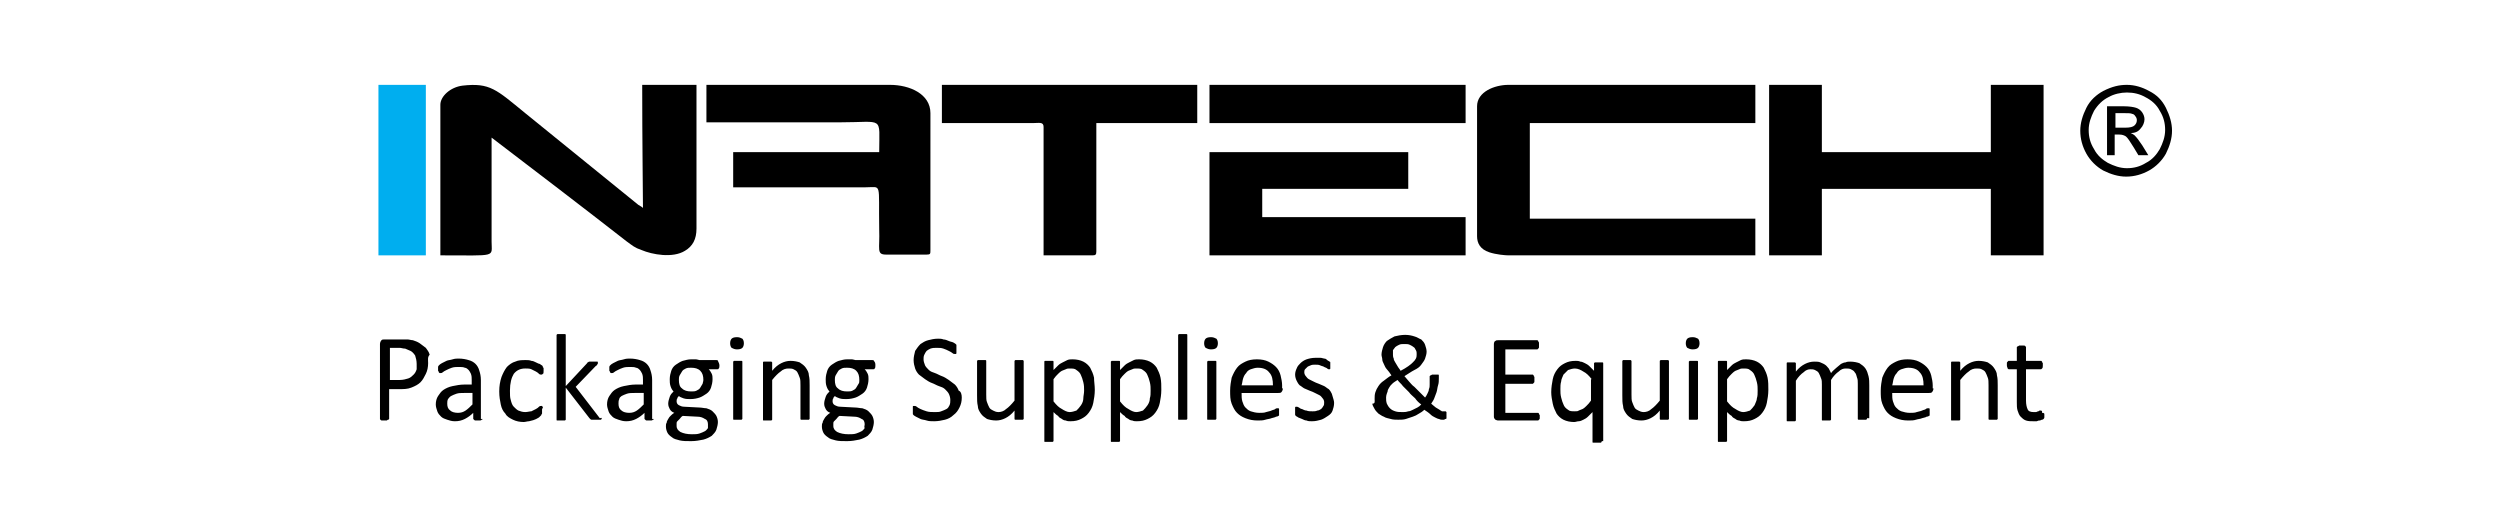 <?xml version="1.0" encoding="utf-8"?>
<!-- Generator: Adobe Illustrator 28.1.0, SVG Export Plug-In . SVG Version: 6.00 Build 0)  -->
<svg version="1.1" id="Layer_1" xmlns="http://www.w3.org/2000/svg" xmlns:xlink="http://www.w3.org/1999/xlink" x="0px" y="0px"
	 viewBox="0 0 327 68" style="enable-background:new 0 0 327 68;" xml:space="preserve">
<style type="text/css">
	.st0{fill-rule:evenodd;clip-rule:evenodd;fill:#00AEEF;}
	.st1{fill-rule:evenodd;clip-rule:evenodd;}
</style>
<path d="M133.9,54.7c0,0,0,0.1,0,0.1c0,0-0.1,0.1-0.1,0.1c0,0-0.1,0-0.2,0c-0.1,0-0.2,0-0.3,0c-0.1,0-0.2,0-0.3,0
	c-0.1,0-0.1,0-0.2,0c0,0-0.1,0-0.1-0.1c0,0,0-0.1,0-0.1v-1c-0.4,0.5-0.8,0.8-1.2,1c-0.4,0.2-0.8,0.3-1.2,0.3c-0.5,0-0.9-0.1-1.2-0.2
	c-0.3-0.2-0.6-0.4-0.8-0.7c-0.2-0.3-0.4-0.6-0.4-1c-0.1-0.4-0.1-0.8-0.1-1.4v-4.4c0,0,0-0.1,0-0.1c0,0,0.1-0.1,0.1-0.1
	c0.1,0,0.1,0,0.2,0c0.1,0,0.2,0,0.3,0c0.1,0,0.2,0,0.3,0c0.1,0,0.2,0,0.2,0c0.1,0,0.1,0.1,0.1,0.1c0,0,0,0.1,0,0.1v4.3
	c0,0.4,0,0.8,0.1,1c0.1,0.3,0.2,0.5,0.3,0.7c0.1,0.2,0.3,0.3,0.5,0.4c0.2,0.1,0.4,0.2,0.7,0.2c0.3,0,0.7-0.1,1-0.4
	c0.3-0.2,0.7-0.6,1.1-1.1v-5.1c0,0,0-0.1,0-0.1c0,0,0.1-0.1,0.1-0.1c0.1,0,0.1,0,0.2,0c0.1,0,0.2,0,0.3,0c0.1,0,0.2,0,0.3,0
	c0.1,0,0.2,0,0.2,0c0,0,0.1,0.1,0.1,0.1c0,0,0,0.1,0,0.1V54.7z M125.8,52c0,0.5-0.1,0.9-0.3,1.3c-0.2,0.4-0.4,0.7-0.8,1
	c-0.3,0.3-0.7,0.5-1.1,0.6c-0.4,0.1-0.9,0.2-1.4,0.2c-0.4,0-0.7,0-1-0.1c-0.3-0.1-0.6-0.1-0.8-0.2c-0.2-0.1-0.4-0.2-0.6-0.3
	c-0.2-0.1-0.3-0.2-0.3-0.2c-0.1-0.1-0.1-0.1-0.1-0.2s0-0.2,0-0.4c0-0.1,0-0.2,0-0.3c0-0.1,0-0.1,0-0.2c0-0.1,0-0.1,0.1-0.1
	c0,0,0.1,0,0.1,0c0.1,0,0.2,0,0.3,0.1c0.1,0.1,0.3,0.2,0.5,0.3c0.2,0.1,0.5,0.2,0.8,0.3c0.3,0.1,0.7,0.1,1.1,0.1
	c0.3,0,0.6,0,0.8-0.1c0.3-0.1,0.5-0.2,0.7-0.3c0.2-0.1,0.3-0.3,0.4-0.5c0.1-0.2,0.1-0.5,0.1-0.7c0-0.3-0.1-0.6-0.2-0.8
	s-0.3-0.4-0.5-0.6c-0.2-0.2-0.5-0.3-0.8-0.4c-0.3-0.1-0.6-0.3-0.9-0.4c-0.3-0.1-0.6-0.3-0.9-0.5c-0.3-0.2-0.5-0.4-0.8-0.6
	c-0.2-0.2-0.4-0.5-0.5-0.8c-0.1-0.3-0.2-0.7-0.2-1.1c0-0.4,0.1-0.8,0.2-1.2c0.2-0.3,0.4-0.6,0.7-0.9c0.3-0.2,0.6-0.4,1-0.5
	c0.4-0.1,0.8-0.2,1.3-0.2c0.2,0,0.5,0,0.7,0.1c0.2,0,0.5,0.1,0.7,0.2c0.2,0.1,0.4,0.1,0.6,0.2c0.2,0.1,0.3,0.2,0.3,0.2
	c0.1,0.1,0.1,0.1,0.1,0.1c0,0,0,0.1,0,0.1c0,0,0,0.1,0,0.2c0,0.1,0,0.1,0,0.3c0,0.1,0,0.2,0,0.3c0,0.1,0,0.1,0,0.2
	c0,0,0,0.1-0.1,0.1c0,0-0.1,0-0.1,0c-0.1,0-0.2,0-0.3-0.1c-0.1-0.1-0.3-0.2-0.5-0.3c-0.2-0.1-0.4-0.2-0.7-0.3
	c-0.3-0.1-0.5-0.1-0.9-0.1c-0.3,0-0.5,0-0.8,0.1c-0.2,0.1-0.4,0.2-0.5,0.3c-0.1,0.1-0.2,0.3-0.3,0.5c-0.1,0.2-0.1,0.4-0.1,0.6
	c0,0.3,0.1,0.5,0.2,0.8c0.1,0.2,0.3,0.4,0.5,0.6c0.2,0.2,0.5,0.3,0.8,0.4c0.3,0.1,0.6,0.3,0.9,0.4c0.3,0.1,0.6,0.3,0.9,0.5
	c0.3,0.2,0.5,0.4,0.8,0.6c0.2,0.2,0.4,0.5,0.5,0.8C125.7,51.2,125.8,51.6,125.8,52 M113.1,55.5c0-0.3-0.1-0.6-0.4-0.7
	c-0.3-0.2-0.6-0.3-1-0.3l-1.9-0.1c-0.2,0.1-0.3,0.3-0.4,0.4c-0.1,0.1-0.2,0.2-0.3,0.3c-0.1,0.1-0.1,0.2-0.1,0.3c0,0.1,0,0.2,0,0.3
	c0,0.4,0.2,0.6,0.5,0.8c0.4,0.2,0.9,0.3,1.5,0.3c0.4,0,0.7,0,1-0.1c0.3-0.1,0.5-0.2,0.7-0.3c0.2-0.1,0.3-0.3,0.4-0.4
	C113,55.8,113.1,55.7,113.1,55.5 M112.4,49.7c0-0.5-0.1-0.9-0.4-1.2c-0.3-0.3-0.7-0.4-1.2-0.4c-0.3,0-0.5,0-0.7,0.1
	c-0.2,0.1-0.4,0.2-0.5,0.4c-0.1,0.2-0.2,0.3-0.3,0.5c-0.1,0.2-0.1,0.4-0.1,0.6c0,0.5,0.1,0.9,0.4,1.1c0.3,0.3,0.7,0.4,1.2,0.4
	c0.3,0,0.5,0,0.7-0.1c0.2-0.1,0.4-0.2,0.5-0.4c0.1-0.2,0.2-0.3,0.3-0.5C112.4,50.1,112.4,49.9,112.4,49.7 M114.5,47.8
	c0,0.2,0,0.3-0.1,0.4c0,0.1-0.1,0.1-0.2,0.1h-1.1c0.2,0.2,0.3,0.4,0.4,0.6c0.1,0.2,0.1,0.5,0.1,0.7c0,0.4-0.1,0.8-0.2,1.1
	c-0.1,0.3-0.3,0.6-0.6,0.8c-0.3,0.2-0.6,0.4-0.9,0.5c-0.3,0.1-0.7,0.2-1.2,0.2c-0.3,0-0.6,0-0.9-0.1c-0.3-0.1-0.5-0.2-0.6-0.3
	c-0.1,0.1-0.2,0.2-0.2,0.3c-0.1,0.1-0.1,0.3-0.1,0.4c0,0.2,0.1,0.4,0.3,0.5c0.2,0.1,0.4,0.2,0.7,0.2l1.9,0.1c0.4,0,0.7,0.1,1,0.1
	c0.3,0.1,0.6,0.2,0.8,0.4c0.2,0.2,0.4,0.4,0.5,0.6c0.1,0.2,0.2,0.5,0.2,0.8c0,0.3-0.1,0.7-0.2,1c-0.1,0.3-0.4,0.6-0.6,0.8
	c-0.3,0.2-0.7,0.4-1.1,0.5c-0.5,0.1-1,0.2-1.6,0.2c-0.6,0-1.1,0-1.5-0.1c-0.4-0.1-0.8-0.2-1-0.4c-0.3-0.2-0.5-0.4-0.6-0.6
	c-0.1-0.2-0.2-0.5-0.2-0.8c0-0.2,0-0.4,0.1-0.5c0-0.2,0.1-0.3,0.2-0.5c0.1-0.2,0.2-0.3,0.3-0.4c0.1-0.1,0.3-0.3,0.5-0.4
	c-0.3-0.1-0.5-0.3-0.6-0.5c-0.1-0.2-0.2-0.4-0.2-0.7c0-0.3,0.1-0.6,0.2-0.9c0.1-0.3,0.3-0.5,0.5-0.7c-0.2-0.2-0.3-0.4-0.4-0.7
	c-0.1-0.3-0.1-0.6-0.1-0.9c0-0.4,0.1-0.8,0.2-1.1c0.1-0.3,0.3-0.6,0.6-0.8c0.3-0.2,0.6-0.4,0.9-0.5c0.4-0.1,0.7-0.2,1.1-0.2
	c0.2,0,0.4,0,0.6,0c0.2,0,0.4,0.1,0.5,0.1h2.2c0.1,0,0.2,0,0.2,0.1C114.5,47.4,114.5,47.6,114.5,47.8 M105.9,54.7c0,0,0,0.1,0,0.1
	c0,0-0.1,0.1-0.1,0.1c0,0-0.1,0-0.2,0c-0.1,0-0.2,0-0.3,0c-0.1,0-0.3,0-0.3,0c-0.1,0-0.2,0-0.2,0c0,0-0.1,0-0.1-0.1c0,0,0-0.1,0-0.1
	v-4.3c0-0.4,0-0.8-0.1-1c-0.1-0.3-0.2-0.5-0.3-0.7c-0.1-0.2-0.3-0.3-0.5-0.4c-0.2-0.1-0.4-0.1-0.7-0.1c-0.3,0-0.7,0.1-1,0.4
	c-0.3,0.2-0.7,0.6-1.1,1.1v5.1c0,0,0,0.1,0,0.1c0,0-0.1,0.1-0.1,0.1c0,0-0.1,0-0.2,0c-0.1,0-0.2,0-0.3,0c-0.1,0-0.2,0-0.3,0
	c-0.1,0-0.2,0-0.2,0c-0.1,0-0.1,0-0.1-0.1c0,0,0-0.1,0-0.1v-7.3c0,0,0-0.1,0-0.1c0,0,0-0.1,0.1-0.1c0,0,0.1,0,0.2,0
	c0.1,0,0.2,0,0.3,0c0.1,0,0.2,0,0.3,0c0.1,0,0.1,0,0.2,0c0,0,0.1,0.1,0.1,0.1c0,0,0,0.1,0,0.1v1c0.4-0.5,0.8-0.8,1.2-1
	c0.4-0.2,0.8-0.3,1.2-0.3c0.5,0,0.9,0.1,1.2,0.2c0.3,0.2,0.6,0.4,0.8,0.7c0.2,0.3,0.4,0.6,0.4,1c0.1,0.4,0.1,0.8,0.1,1.3V54.7z
	 M97.3,44.9c0,0.3-0.1,0.5-0.2,0.6c-0.1,0.1-0.3,0.2-0.7,0.2c-0.3,0-0.5-0.1-0.7-0.2c-0.1-0.1-0.2-0.3-0.2-0.6
	c0-0.3,0.1-0.5,0.2-0.6c0.1-0.1,0.3-0.2,0.7-0.2c0.3,0,0.5,0.1,0.7,0.2C97.2,44.4,97.3,44.6,97.3,44.9 M97.1,54.7c0,0,0,0.1,0,0.1
	c0,0-0.1,0.1-0.1,0.1c0,0-0.1,0-0.2,0c-0.1,0-0.2,0-0.3,0c-0.1,0-0.2,0-0.3,0c-0.1,0-0.2,0-0.2,0c-0.1,0-0.1,0-0.1-0.1
	c0,0,0-0.1,0-0.1v-7.3c0,0,0-0.1,0-0.1c0,0,0.1-0.1,0.1-0.1c0,0,0.1,0,0.2,0c0.1,0,0.2,0,0.3,0c0.1,0,0.2,0,0.3,0c0.1,0,0.2,0,0.2,0
	c0,0,0.1,0,0.1,0.1c0,0,0,0.1,0,0.1V54.7z M92.6,55.5c0-0.3-0.1-0.6-0.4-0.7c-0.3-0.2-0.6-0.3-1-0.3l-1.9-0.1
	c-0.2,0.1-0.3,0.3-0.4,0.4c-0.1,0.1-0.2,0.2-0.3,0.3c-0.1,0.1-0.1,0.2-0.1,0.3c0,0.1,0,0.2,0,0.3c0,0.4,0.2,0.6,0.5,0.8
	c0.4,0.2,0.9,0.3,1.5,0.3c0.4,0,0.7,0,1-0.1c0.3-0.1,0.5-0.2,0.7-0.3c0.2-0.1,0.3-0.3,0.4-0.4C92.6,55.8,92.6,55.7,92.6,55.5
	 M92,49.7c0-0.5-0.1-0.9-0.4-1.2c-0.3-0.3-0.7-0.4-1.2-0.4c-0.3,0-0.5,0-0.7,0.1c-0.2,0.1-0.4,0.2-0.5,0.4c-0.1,0.2-0.2,0.3-0.3,0.5
	c-0.1,0.2-0.1,0.4-0.1,0.6c0,0.5,0.1,0.9,0.4,1.1c0.3,0.3,0.7,0.4,1.2,0.4c0.3,0,0.5,0,0.7-0.1c0.2-0.1,0.4-0.2,0.5-0.4
	c0.1-0.2,0.2-0.3,0.3-0.5C91.9,50.1,92,49.9,92,49.7 M94.1,47.8c0,0.2,0,0.3-0.1,0.4c0,0.1-0.1,0.1-0.2,0.1h-1.1
	c0.2,0.2,0.3,0.4,0.4,0.6c0.1,0.2,0.1,0.5,0.1,0.7c0,0.4-0.1,0.8-0.2,1.1s-0.3,0.6-0.6,0.8c-0.3,0.2-0.6,0.4-0.9,0.5
	c-0.3,0.1-0.7,0.2-1.2,0.2c-0.3,0-0.6,0-0.9-0.1c-0.3-0.1-0.5-0.2-0.6-0.3c-0.1,0.1-0.2,0.2-0.2,0.3c-0.1,0.1-0.1,0.3-0.1,0.4
	c0,0.2,0.1,0.4,0.3,0.5c0.2,0.1,0.4,0.2,0.7,0.2l1.9,0.1c0.4,0,0.7,0.1,1,0.1c0.3,0.1,0.6,0.2,0.8,0.4c0.2,0.2,0.4,0.4,0.5,0.6
	c0.1,0.2,0.2,0.5,0.2,0.8c0,0.3-0.1,0.7-0.2,1c-0.1,0.3-0.4,0.6-0.6,0.8c-0.3,0.2-0.7,0.4-1.1,0.5c-0.5,0.1-1,0.2-1.6,0.2
	c-0.6,0-1.1,0-1.5-0.1c-0.4-0.1-0.8-0.2-1-0.4c-0.3-0.2-0.5-0.4-0.6-0.6c-0.1-0.2-0.2-0.5-0.2-0.8c0-0.2,0-0.4,0.1-0.5
	c0-0.2,0.1-0.3,0.2-0.5c0.1-0.2,0.2-0.3,0.3-0.4c0.1-0.1,0.3-0.3,0.5-0.4c-0.3-0.1-0.5-0.3-0.6-0.5c-0.1-0.2-0.2-0.4-0.2-0.7
	c0-0.3,0.1-0.6,0.2-0.9c0.1-0.3,0.3-0.5,0.5-0.7c-0.2-0.2-0.3-0.4-0.4-0.7c-0.1-0.3-0.1-0.6-0.1-0.9c0-0.4,0.1-0.8,0.2-1.1
	c0.1-0.3,0.3-0.6,0.6-0.8c0.3-0.2,0.6-0.4,0.9-0.5c0.4-0.1,0.7-0.2,1.1-0.2c0.2,0,0.4,0,0.6,0c0.2,0,0.4,0.1,0.5,0.1h2.2
	c0.1,0,0.2,0,0.2,0.1C94,47.4,94.1,47.6,94.1,47.8 M84.1,51.4H83c-0.4,0-0.7,0-1,0.1c-0.3,0.1-0.5,0.2-0.7,0.3
	C81.2,51.9,81,52,81,52.2c-0.1,0.2-0.1,0.4-0.1,0.6c0,0.4,0.1,0.7,0.4,0.9c0.2,0.2,0.6,0.3,1,0.3c0.4,0,0.7-0.1,1-0.3
	c0.3-0.2,0.6-0.5,0.9-0.8V51.4z M85.5,54.8c0,0.1,0,0.1-0.1,0.1c0,0-0.1,0.1-0.2,0.1c-0.1,0-0.2,0-0.3,0c-0.1,0-0.3,0-0.3,0
	c-0.1,0-0.1,0-0.2-0.1c0,0-0.1-0.1-0.1-0.1V54c-0.3,0.3-0.7,0.6-1.1,0.8c-0.4,0.2-0.8,0.3-1.3,0.3c-0.4,0-0.7-0.1-1-0.2
	c-0.3-0.1-0.6-0.2-0.8-0.4c-0.2-0.2-0.4-0.4-0.5-0.7c-0.1-0.3-0.2-0.6-0.2-0.9c0-0.4,0.1-0.8,0.3-1.1c0.2-0.3,0.4-0.6,0.7-0.8
	c0.3-0.2,0.7-0.4,1.2-0.5c0.5-0.1,1-0.2,1.5-0.2h1v-0.6c0-0.3,0-0.5-0.1-0.8c-0.1-0.2-0.2-0.4-0.3-0.5c-0.1-0.1-0.3-0.3-0.5-0.3
	c-0.2-0.1-0.5-0.1-0.8-0.1c-0.3,0-0.6,0-0.9,0.1c-0.3,0.1-0.5,0.2-0.7,0.3c-0.2,0.1-0.4,0.2-0.5,0.3c-0.1,0.1-0.2,0.1-0.3,0.1
	c0,0-0.1,0-0.1,0c0,0-0.1-0.1-0.1-0.1c0,0,0-0.1-0.1-0.2c0-0.1,0-0.1,0-0.2c0-0.1,0-0.2,0-0.3c0-0.1,0.1-0.2,0.1-0.2
	c0.1-0.1,0.2-0.2,0.4-0.3c0.2-0.1,0.4-0.2,0.6-0.3c0.2-0.1,0.5-0.1,0.8-0.2c0.3-0.1,0.6-0.1,0.8-0.1c0.5,0,1,0.1,1.3,0.2
	c0.4,0.1,0.7,0.3,0.9,0.5c0.2,0.2,0.4,0.5,0.5,0.9c0.1,0.3,0.2,0.7,0.2,1.2V54.8z M78.7,54.7c0,0,0,0.1,0,0.1c0,0-0.1,0.1-0.1,0.1
	c-0.1,0-0.1,0-0.2,0c-0.1,0-0.2,0-0.4,0c-0.1,0-0.3,0-0.4,0c-0.1,0-0.2,0-0.2,0c-0.1,0-0.1,0-0.2-0.1c0,0-0.1-0.1-0.1-0.1L74,50.7
	v4.1c0,0,0,0.1,0,0.1c0,0-0.1,0.1-0.1,0.1c-0.1,0-0.1,0-0.2,0c-0.1,0-0.2,0-0.3,0c-0.1,0-0.2,0-0.3,0c-0.1,0-0.2,0-0.2,0
	c-0.1,0-0.1,0-0.1-0.1c0,0,0-0.1,0-0.1V43.9c0,0,0-0.1,0-0.1c0,0,0.1-0.1,0.1-0.1c0,0,0.1,0,0.2,0c0.1,0,0.2,0,0.3,0
	c0.1,0,0.2,0,0.3,0c0.1,0,0.2,0,0.2,0c0,0,0.1,0,0.1,0.1c0,0,0,0.1,0,0.1v6.6l2.8-3c0-0.1,0.1-0.1,0.1-0.1c0,0,0.1-0.1,0.2-0.1
	c0.1,0,0.1,0,0.2,0c0.1,0,0.2,0,0.3,0c0.1,0,0.3,0,0.3,0c0.1,0,0.2,0,0.2,0c0.1,0,0.1,0,0.1,0.1c0,0,0,0.1,0,0.1
	c0,0.1,0,0.1-0.1,0.2c0,0.1-0.1,0.1-0.2,0.2l-2.6,2.7l3,3.9c0.1,0.1,0.1,0.2,0.2,0.2C78.7,54.6,78.7,54.7,78.7,54.7 M70.9,53.6
	c0,0.1,0,0.2,0,0.2c0,0.1,0,0.1,0,0.2c0,0,0,0.1,0,0.1c0,0-0.1,0.1-0.1,0.2c-0.1,0.1-0.2,0.2-0.3,0.3c-0.2,0.1-0.3,0.2-0.6,0.3
	c-0.2,0.1-0.4,0.1-0.7,0.2c-0.2,0-0.5,0.1-0.7,0.1c-0.5,0-1-0.1-1.4-0.3c-0.4-0.2-0.8-0.4-1-0.8c-0.3-0.3-0.5-0.7-0.6-1.2
	c-0.1-0.5-0.2-1-0.2-1.7c0-0.7,0.1-1.3,0.3-1.9c0.2-0.5,0.4-0.9,0.7-1.3c0.3-0.3,0.7-0.6,1.1-0.7c0.4-0.2,0.9-0.2,1.4-0.2
	c0.2,0,0.5,0,0.7,0.1c0.2,0,0.4,0.1,0.6,0.2c0.2,0.1,0.4,0.2,0.5,0.2c0.1,0.1,0.3,0.2,0.3,0.2c0.1,0.1,0.1,0.1,0.1,0.2
	c0,0,0,0.1,0.1,0.1c0,0,0,0.1,0,0.2c0,0.1,0,0.1,0,0.2c0,0.2,0,0.4-0.1,0.4c-0.1,0.1-0.1,0.1-0.2,0.1c-0.1,0-0.2,0-0.3-0.1
	c-0.1-0.1-0.2-0.2-0.4-0.3c-0.2-0.1-0.4-0.2-0.6-0.3c-0.2-0.1-0.5-0.1-0.8-0.1c-0.6,0-1.1,0.2-1.5,0.7c-0.3,0.5-0.5,1.2-0.5,2.2
	c0,0.5,0,0.9,0.1,1.2c0.1,0.4,0.2,0.7,0.4,0.9c0.2,0.2,0.4,0.4,0.6,0.5c0.3,0.1,0.5,0.2,0.9,0.2c0.3,0,0.6-0.1,0.8-0.1
	c0.2-0.1,0.4-0.2,0.6-0.3c0.2-0.1,0.3-0.2,0.4-0.3c0.1-0.1,0.2-0.1,0.3-0.1c0,0,0.1,0,0.1,0c0,0,0,0.1,0.1,0.1c0,0.1,0,0.1,0,0.2
	C70.9,53.4,70.9,53.5,70.9,53.6 M61.8,51.4h-1.1c-0.4,0-0.7,0-1,0.1c-0.3,0.1-0.5,0.2-0.7,0.3c-0.2,0.1-0.3,0.3-0.4,0.4
	c-0.1,0.2-0.1,0.4-0.1,0.6c0,0.4,0.1,0.7,0.4,0.9c0.2,0.2,0.6,0.3,1,0.3c0.4,0,0.7-0.1,1-0.3c0.3-0.2,0.6-0.5,0.9-0.8V51.4z
	 M63.1,54.8c0,0.1,0,0.1-0.1,0.1c0,0-0.1,0.1-0.2,0.1c-0.1,0-0.2,0-0.3,0c-0.1,0-0.3,0-0.3,0c-0.1,0-0.1,0-0.2-0.1
	c0,0-0.1-0.1-0.1-0.1V54c-0.3,0.3-0.7,0.6-1.1,0.8c-0.4,0.2-0.8,0.3-1.3,0.3c-0.4,0-0.7-0.1-1-0.2c-0.3-0.1-0.6-0.2-0.8-0.4
	c-0.2-0.2-0.4-0.4-0.5-0.7c-0.1-0.3-0.2-0.6-0.2-0.9c0-0.4,0.1-0.8,0.3-1.1c0.2-0.3,0.4-0.6,0.7-0.8c0.3-0.2,0.7-0.4,1.2-0.5
	c0.5-0.1,1-0.2,1.5-0.2h1v-0.6c0-0.3,0-0.5-0.1-0.8c-0.1-0.2-0.2-0.4-0.3-0.5c-0.1-0.1-0.3-0.3-0.5-0.3c-0.2-0.1-0.5-0.1-0.8-0.1
	c-0.3,0-0.6,0-0.9,0.1c-0.3,0.1-0.5,0.2-0.7,0.3c-0.2,0.1-0.4,0.2-0.5,0.3c-0.1,0.1-0.2,0.1-0.3,0.1c0,0-0.1,0-0.1,0
	c0,0-0.1-0.1-0.1-0.1c0,0,0-0.1-0.1-0.2c0-0.1,0-0.1,0-0.2c0-0.1,0-0.2,0-0.3c0-0.1,0.1-0.2,0.1-0.2c0.1-0.1,0.2-0.2,0.4-0.3
	c0.2-0.1,0.4-0.2,0.6-0.3c0.2-0.1,0.5-0.1,0.8-0.2c0.3-0.1,0.6-0.1,0.8-0.1c0.5,0,1,0.1,1.3,0.2c0.4,0.1,0.7,0.3,0.9,0.5
	c0.2,0.2,0.4,0.5,0.5,0.9c0.1,0.3,0.2,0.7,0.2,1.2V54.8z M54.5,47.6c0-0.4-0.1-0.8-0.2-1.1c-0.2-0.3-0.4-0.5-0.6-0.6
	c-0.2-0.1-0.5-0.2-0.7-0.3c-0.3,0-0.5-0.1-0.7-0.1h-1.3v4.2h1.3c0.4,0,0.8-0.1,1.1-0.2c0.3-0.1,0.5-0.3,0.7-0.5
	c0.2-0.2,0.3-0.4,0.4-0.7C54.5,48.2,54.5,47.9,54.5,47.6 M56,47.5c0,0.5-0.1,1-0.3,1.4c-0.2,0.4-0.4,0.8-0.7,1.1
	c-0.3,0.3-0.7,0.5-1.2,0.7c-0.5,0.2-1,0.2-1.7,0.2h-1.2v3.8c0,0,0,0.1,0,0.1c0,0-0.1,0.1-0.1,0.1c-0.1,0-0.1,0-0.2,0.1
	c-0.1,0-0.2,0-0.3,0s-0.2,0-0.3,0c-0.1,0-0.2,0-0.2-0.1c-0.1,0-0.1,0-0.1-0.1c0,0,0-0.1,0-0.1V45c0-0.2,0.1-0.4,0.2-0.5
	c0.1-0.1,0.2-0.1,0.4-0.1h2.3c0.2,0,0.4,0,0.7,0c0.2,0,0.5,0.1,0.7,0.1c0.3,0.1,0.6,0.2,0.9,0.4c0.3,0.2,0.5,0.4,0.8,0.6
	c0.2,0.3,0.4,0.5,0.5,0.9C55.9,46.7,56,47.1,56,47.5"/>
<path d="M222.3,44.9c0,0.3-0.1,0.5-0.2,0.6c-0.1,0.1-0.3,0.2-0.7,0.2c-0.3,0-0.5-0.1-0.7-0.2c-0.1-0.1-0.2-0.3-0.2-0.6
	c0-0.3,0.1-0.5,0.2-0.6c0.1-0.1,0.3-0.2,0.7-0.2c0.3,0,0.5,0.1,0.7,0.2C222.2,44.4,222.3,44.6,222.3,44.9 M222.1,54.7
	c0,0,0,0.1,0,0.1c0,0-0.1,0.1-0.1,0.1c0,0-0.1,0-0.2,0c-0.1,0-0.2,0-0.3,0c-0.1,0-0.2,0-0.3,0c-0.1,0-0.2,0-0.2,0
	c-0.1,0-0.1,0-0.1-0.1c0,0,0-0.1,0-0.1v-7.3c0,0,0-0.1,0-0.1c0,0,0.1-0.1,0.1-0.1c0,0,0.1,0,0.2,0c0.1,0,0.2,0,0.3,0
	c0.1,0,0.2,0,0.3,0c0.1,0,0.2,0,0.2,0c0,0,0.1,0,0.1,0.1c0,0,0,0.1,0,0.1V54.7z M218.3,54.7c0,0,0,0.1,0,0.1c0,0-0.1,0.1-0.1,0.1
	c0,0-0.1,0-0.2,0c-0.1,0-0.2,0-0.3,0c-0.1,0-0.2,0-0.3,0c-0.1,0-0.1,0-0.2,0c0,0-0.1,0-0.1-0.1c0,0,0-0.1,0-0.1v-1
	c-0.4,0.5-0.8,0.8-1.2,1c-0.4,0.2-0.8,0.3-1.2,0.3c-0.5,0-0.9-0.1-1.2-0.2c-0.3-0.2-0.6-0.4-0.8-0.7c-0.2-0.3-0.4-0.6-0.4-1
	c-0.1-0.4-0.1-0.8-0.1-1.4v-4.4c0,0,0-0.1,0-0.1c0,0,0.1-0.1,0.1-0.1c0.1,0,0.1,0,0.2,0c0.1,0,0.2,0,0.3,0c0.1,0,0.2,0,0.3,0
	c0.1,0,0.2,0,0.2,0c0,0,0.1,0.1,0.1,0.1c0,0,0,0.1,0,0.1v4.3c0,0.4,0,0.8,0.1,1c0.1,0.3,0.2,0.5,0.3,0.7c0.1,0.2,0.3,0.3,0.5,0.4
	c0.2,0.1,0.4,0.2,0.7,0.2c0.3,0,0.7-0.1,1-0.4c0.3-0.2,0.7-0.6,1.1-1.1v-5.1c0,0,0-0.1,0-0.1c0,0,0.1-0.1,0.1-0.1c0.1,0,0.1,0,0.2,0
	c0.1,0,0.2,0,0.3,0c0.1,0,0.2,0,0.3,0c0.1,0,0.2,0,0.2,0c0,0,0.1,0.1,0.1,0.1c0,0,0,0.1,0,0.1V54.7z M208.2,49.6
	c-0.4-0.5-0.7-0.8-1.1-1c-0.3-0.2-0.7-0.4-1.1-0.4c-0.3,0-0.6,0.1-0.9,0.2c-0.2,0.2-0.4,0.4-0.6,0.6c-0.1,0.3-0.3,0.6-0.3,0.9
	c-0.1,0.3-0.1,0.7-0.1,1c0,0.4,0,0.7,0.1,1.1c0.1,0.4,0.2,0.7,0.3,0.9c0.1,0.3,0.3,0.5,0.6,0.7c0.2,0.2,0.5,0.2,0.9,0.2
	c0.2,0,0.4,0,0.5-0.1c0.2-0.1,0.3-0.1,0.5-0.2c0.2-0.1,0.4-0.3,0.5-0.4c0.2-0.2,0.4-0.4,0.6-0.7V49.6z M209.5,57.7c0,0,0,0.1,0,0.1
	c0,0-0.1,0.1-0.1,0.1c0,0-0.1,0-0.2,0c-0.1,0-0.2,0-0.3,0c-0.1,0-0.2,0-0.3,0c-0.1,0-0.2,0-0.2,0c-0.1,0-0.1,0-0.1-0.1
	c0,0,0-0.1,0-0.1v-3.8c-0.2,0.2-0.4,0.4-0.6,0.6c-0.2,0.2-0.4,0.3-0.6,0.4c-0.2,0.1-0.4,0.2-0.6,0.2c-0.2,0-0.4,0.1-0.6,0.1
	c-0.5,0-1-0.1-1.4-0.3c-0.4-0.2-0.7-0.5-0.9-0.8c-0.2-0.4-0.4-0.8-0.5-1.3c-0.1-0.5-0.2-1-0.2-1.5c0-0.6,0.1-1.2,0.2-1.7
	c0.1-0.5,0.3-0.9,0.6-1.3c0.3-0.4,0.6-0.6,1-0.8c0.4-0.2,0.8-0.3,1.4-0.3c0.2,0,0.4,0,0.6,0.1c0.2,0,0.4,0.1,0.6,0.2
	c0.2,0.1,0.4,0.2,0.6,0.4c0.2,0.2,0.4,0.4,0.6,0.6v-0.9c0,0,0-0.1,0-0.1c0,0,0.1-0.1,0.1-0.1c0,0,0.1,0,0.2,0c0.1,0,0.2,0,0.3,0
	c0.1,0,0.2,0,0.3,0c0.1,0,0.1,0,0.2,0c0,0,0.1,0,0.1,0.1c0,0,0,0.1,0,0.1V57.7z M201.4,54.4c0,0.1,0,0.2,0,0.3c0,0.1,0,0.1-0.1,0.2
	c0,0-0.1,0.1-0.1,0.1c0,0-0.1,0-0.1,0H196c-0.1,0-0.2,0-0.4-0.1c-0.1-0.1-0.2-0.2-0.2-0.4V45c0-0.2,0.1-0.4,0.2-0.4
	c0.1-0.1,0.2-0.1,0.4-0.1h5c0,0,0.1,0,0.1,0c0,0,0.1,0.1,0.1,0.1c0,0,0,0.1,0.1,0.2c0,0.1,0,0.2,0,0.3c0,0.1,0,0.2,0,0.3
	c0,0.1,0,0.1-0.1,0.2c0,0-0.1,0.1-0.1,0.1c0,0-0.1,0-0.1,0h-4.1v3.3h3.5c0,0,0.1,0,0.1,0c0,0,0.1,0.1,0.1,0.1c0,0,0,0.1,0.1,0.2
	c0,0.1,0,0.2,0,0.3c0,0.1,0,0.2,0,0.3c0,0.1,0,0.1-0.1,0.2c0,0-0.1,0.1-0.1,0.1c0,0-0.1,0-0.1,0h-3.5v3.8h4.2c0,0,0.1,0,0.1,0
	c0,0,0.1,0.1,0.1,0.1c0,0,0,0.1,0.1,0.2C201.4,54.2,201.4,54.3,201.4,54.4 M181.3,52c0,0.3,0,0.5,0.1,0.8c0.1,0.2,0.2,0.4,0.4,0.6
	c0.2,0.2,0.4,0.3,0.7,0.4c0.3,0.1,0.6,0.1,1,0.1c0.2,0,0.4,0,0.7-0.1c0.2,0,0.4-0.1,0.6-0.2c0.2-0.1,0.4-0.2,0.6-0.3
	c0.2-0.1,0.3-0.2,0.5-0.4c-0.3-0.2-0.6-0.5-0.8-0.8c-0.3-0.3-0.6-0.5-0.8-0.8c-0.3-0.3-0.5-0.5-0.8-0.8c-0.2-0.3-0.5-0.5-0.7-0.8
	c-0.3,0.2-0.5,0.3-0.7,0.5c-0.2,0.2-0.3,0.3-0.4,0.5c-0.1,0.2-0.2,0.3-0.2,0.5C181.3,51.7,181.3,51.9,181.3,52 M182.2,46.4
	c0,0.1,0,0.3,0.1,0.5c0,0.2,0.1,0.3,0.2,0.5c0.1,0.2,0.2,0.3,0.3,0.5c0.1,0.2,0.3,0.4,0.4,0.6c0.4-0.2,0.7-0.4,1-0.6
	c0.3-0.2,0.5-0.4,0.6-0.5c0.2-0.2,0.3-0.3,0.4-0.5c0.1-0.2,0.1-0.4,0.1-0.6c0-0.2,0-0.3-0.1-0.5c-0.1-0.1-0.1-0.3-0.3-0.4
	c-0.1-0.1-0.3-0.2-0.5-0.3c-0.2-0.1-0.4-0.1-0.7-0.1c-0.3,0-0.5,0-0.7,0.1c-0.2,0.1-0.4,0.2-0.5,0.3c-0.1,0.1-0.2,0.3-0.3,0.4
	C182.2,46,182.2,46.2,182.2,46.4 M179.8,52.2c0-0.3,0-0.6,0.1-0.9c0.1-0.3,0.2-0.5,0.4-0.8c0.2-0.3,0.4-0.5,0.7-0.7
	c0.3-0.2,0.6-0.5,1-0.7c-0.2-0.3-0.4-0.6-0.6-0.8c-0.2-0.2-0.3-0.5-0.4-0.7c-0.1-0.2-0.2-0.4-0.2-0.6c0-0.2-0.1-0.4-0.1-0.6
	c0-0.3,0.1-0.7,0.2-1c0.1-0.3,0.3-0.6,0.5-0.8c0.3-0.2,0.6-0.4,1-0.6c0.4-0.1,0.9-0.2,1.4-0.2c0.5,0,0.9,0.1,1.2,0.2
	c0.4,0.1,0.6,0.3,0.9,0.4c0.2,0.2,0.4,0.4,0.5,0.7c0.1,0.3,0.2,0.6,0.2,0.9c0,0.3-0.1,0.6-0.2,0.9c-0.1,0.3-0.3,0.5-0.5,0.8
	c-0.2,0.3-0.5,0.5-0.9,0.7c-0.4,0.2-0.8,0.5-1.3,0.8c0.2,0.2,0.4,0.5,0.6,0.7c0.2,0.2,0.4,0.5,0.7,0.7c0.2,0.2,0.5,0.5,0.7,0.7
	c0.2,0.2,0.5,0.5,0.7,0.7c0.1-0.1,0.2-0.3,0.3-0.5c0.1-0.2,0.2-0.4,0.2-0.6c0.1-0.2,0.1-0.4,0.1-0.6c0-0.2,0-0.4,0-0.7v-0.3
	c0-0.1,0-0.1,0-0.1c0,0,0.1-0.1,0.1-0.1c0,0,0.1,0,0.2-0.1c0.1,0,0.2,0,0.3,0c0.1,0,0.2,0,0.3,0c0.1,0,0.2,0,0.2,0
	c0.1,0,0.1,0,0.1,0.1c0,0,0,0.1,0,0.2v0.2c0,0.3,0,0.6-0.1,0.9c-0.1,0.3-0.1,0.6-0.2,0.9c-0.1,0.3-0.2,0.5-0.3,0.8
	c-0.1,0.3-0.3,0.5-0.4,0.7c0.2,0.2,0.5,0.4,0.6,0.5c0.2,0.1,0.3,0.2,0.5,0.3c0.1,0.1,0.2,0.1,0.3,0.2c0.1,0,0.2,0,0.2,0
	c0.1,0,0.1,0,0.2,0c0,0,0.1,0,0.1,0c0,0,0.1,0.1,0.1,0.1c0,0.1,0,0.2,0,0.3c0,0.1,0,0.2,0,0.3c0,0.1,0,0.1,0,0.2c0,0,0,0.1-0.1,0.1
	c0,0-0.1,0-0.2,0.1c-0.1,0-0.2,0-0.3,0c-0.1,0-0.2,0-0.4-0.1c-0.1,0-0.3-0.1-0.5-0.2c-0.2-0.1-0.4-0.2-0.6-0.4
	c-0.2-0.2-0.5-0.4-0.8-0.6c-0.2,0.2-0.5,0.4-0.7,0.5c-0.3,0.2-0.5,0.3-0.8,0.4c-0.3,0.1-0.6,0.2-0.9,0.3c-0.3,0.1-0.7,0.1-1,0.1
	c-0.3,0-0.7,0-1-0.1c-0.3-0.1-0.6-0.1-0.9-0.3c-0.3-0.1-0.5-0.3-0.7-0.4c-0.2-0.2-0.4-0.4-0.5-0.6c-0.1-0.2-0.3-0.5-0.3-0.7
	C179.9,52.8,179.8,52.5,179.8,52.2 M174.5,52.7c0,0.4-0.1,0.7-0.2,1c-0.1,0.3-0.3,0.5-0.6,0.7c-0.3,0.2-0.6,0.4-0.9,0.5
	c-0.4,0.1-0.7,0.2-1.2,0.2c-0.3,0-0.5,0-0.7-0.1c-0.2,0-0.4-0.1-0.6-0.2c-0.2-0.1-0.3-0.1-0.5-0.2c-0.1-0.1-0.2-0.1-0.3-0.2
	c-0.1-0.1-0.1-0.1-0.1-0.2c0-0.1,0-0.2,0-0.4c0-0.1,0-0.2,0-0.3c0-0.1,0-0.1,0-0.2c0,0,0-0.1,0.1-0.1c0,0,0.1,0,0.1,0
	c0.1,0,0.1,0,0.3,0.1c0.1,0.1,0.3,0.2,0.4,0.2c0.2,0.1,0.4,0.2,0.6,0.2c0.2,0.1,0.5,0.1,0.8,0.1c0.2,0,0.4,0,0.6-0.1
	c0.2,0,0.3-0.1,0.5-0.2c0.1-0.1,0.2-0.2,0.3-0.4c0.1-0.1,0.1-0.3,0.1-0.5c0-0.2-0.1-0.4-0.2-0.5c-0.1-0.1-0.2-0.3-0.4-0.4
	c-0.2-0.1-0.4-0.2-0.6-0.3c-0.2-0.1-0.4-0.2-0.7-0.3c-0.2-0.1-0.5-0.2-0.7-0.3c-0.2-0.1-0.4-0.3-0.6-0.4c-0.2-0.2-0.3-0.4-0.4-0.6
	c-0.1-0.2-0.2-0.5-0.2-0.8c0-0.3,0.1-0.6,0.2-0.8c0.1-0.3,0.3-0.5,0.5-0.7c0.2-0.2,0.5-0.4,0.8-0.5c0.3-0.1,0.7-0.2,1.2-0.2
	c0.2,0,0.4,0,0.6,0c0.2,0,0.4,0.1,0.5,0.1c0.2,0,0.3,0.1,0.4,0.2c0.1,0.1,0.2,0.1,0.3,0.2c0.1,0,0.1,0.1,0.1,0.1c0,0,0,0.1,0,0.1
	c0,0,0,0.1,0,0.1c0,0.1,0,0.1,0,0.2c0,0.1,0,0.2,0,0.2c0,0.1,0,0.1,0,0.2c0,0,0,0.1-0.1,0.1c0,0-0.1,0-0.1,0c0,0-0.1,0-0.2-0.1
	c-0.1-0.1-0.2-0.1-0.4-0.2c-0.1-0.1-0.3-0.1-0.5-0.2c-0.2-0.1-0.4-0.1-0.7-0.1c-0.2,0-0.4,0-0.6,0.1c-0.2,0.1-0.3,0.1-0.4,0.2
	c-0.1,0.1-0.2,0.2-0.3,0.3c-0.1,0.1-0.1,0.3-0.1,0.4c0,0.2,0.1,0.4,0.2,0.5c0.1,0.1,0.2,0.3,0.4,0.4c0.2,0.1,0.4,0.2,0.6,0.3
	c0.2,0.1,0.4,0.2,0.7,0.3c0.2,0.1,0.5,0.2,0.7,0.3c0.2,0.1,0.4,0.3,0.6,0.4c0.2,0.2,0.3,0.4,0.4,0.6
	C174.4,52.2,174.5,52.4,174.5,52.7 M166.5,50.4c0-0.7-0.1-1.3-0.5-1.7c-0.3-0.4-0.8-0.6-1.5-0.6c-0.3,0-0.6,0.1-0.9,0.2
	c-0.3,0.1-0.5,0.3-0.6,0.5c-0.2,0.2-0.3,0.4-0.4,0.7c-0.1,0.3-0.1,0.6-0.2,0.9H166.5z M167.8,50.8c0,0.2-0.1,0.4-0.2,0.5
	c-0.1,0.1-0.2,0.1-0.4,0.1h-4.8c0,0.4,0,0.8,0.1,1.1c0.1,0.3,0.2,0.6,0.4,0.8c0.2,0.2,0.4,0.4,0.7,0.5c0.3,0.1,0.7,0.2,1.1,0.2
	c0.3,0,0.7,0,0.9-0.1c0.3-0.1,0.5-0.1,0.7-0.2c0.2-0.1,0.4-0.1,0.5-0.2c0.1-0.1,0.2-0.1,0.3-0.1c0,0,0.1,0,0.1,0c0,0,0.1,0,0.1,0.1
	c0,0,0,0.1,0,0.2c0,0.1,0,0.1,0,0.2c0,0.1,0,0.1,0,0.2c0,0.1,0,0.1,0,0.1c0,0,0,0.1,0,0.1c0,0,0,0.1-0.1,0.1c0,0-0.1,0.1-0.3,0.1
	c-0.1,0.1-0.3,0.1-0.6,0.2c-0.2,0.1-0.5,0.1-0.8,0.2c-0.3,0.1-0.6,0.1-1,0.1c-0.6,0-1.1-0.1-1.6-0.3c-0.5-0.2-0.8-0.4-1.1-0.7
	c-0.3-0.3-0.5-0.7-0.7-1.2c-0.2-0.5-0.2-1.1-0.2-1.7c0-0.6,0.1-1.2,0.2-1.7c0.2-0.5,0.4-0.9,0.7-1.3c0.3-0.4,0.7-0.6,1.1-0.8
	c0.4-0.2,0.9-0.3,1.5-0.3c0.6,0,1.1,0.1,1.5,0.3c0.4,0.2,0.7,0.4,1,0.7c0.3,0.3,0.5,0.7,0.6,1.1c0.1,0.4,0.2,0.9,0.2,1.3V50.8z
	 M159.3,44.9c0,0.3-0.1,0.5-0.2,0.6c-0.1,0.1-0.3,0.2-0.7,0.2c-0.3,0-0.5-0.1-0.7-0.2c-0.1-0.1-0.2-0.3-0.2-0.6
	c0-0.3,0.1-0.5,0.2-0.6c0.1-0.1,0.3-0.2,0.7-0.2c0.3,0,0.5,0.1,0.7,0.2C159.2,44.4,159.3,44.6,159.3,44.9 M159.1,54.7
	c0,0,0,0.1,0,0.1c0,0-0.1,0.1-0.1,0.1c0,0-0.1,0-0.2,0c-0.1,0-0.2,0-0.3,0c-0.1,0-0.2,0-0.3,0c-0.1,0-0.2,0-0.2,0
	c-0.1,0-0.1,0-0.1-0.1c0,0,0-0.1,0-0.1v-7.3c0,0,0-0.1,0-0.1c0,0,0.1-0.1,0.1-0.1c0,0,0.1,0,0.2,0c0.1,0,0.2,0,0.3,0
	c0.1,0,0.2,0,0.3,0c0.1,0,0.2,0,0.2,0c0,0,0.1,0,0.1,0.1c0,0,0,0.1,0,0.1V54.7z M155.3,54.7c0,0,0,0.1,0,0.1c0,0-0.1,0.1-0.1,0.1
	c-0.1,0-0.1,0-0.2,0c-0.1,0-0.2,0-0.3,0c-0.1,0-0.2,0-0.3,0c-0.1,0-0.2,0-0.2,0c-0.1,0-0.1,0-0.1-0.1c0,0,0-0.1,0-0.1V43.9
	c0,0,0-0.1,0-0.1c0,0,0.1-0.1,0.1-0.1c0.1,0,0.1,0,0.2,0c0.1,0,0.2,0,0.3,0c0.1,0,0.2,0,0.3,0c0.1,0,0.2,0,0.2,0c0,0,0.1,0,0.1,0.1
	c0,0,0,0.1,0,0.1V54.7z M150.5,51.1c0-0.4,0-0.7-0.1-1.1c-0.1-0.4-0.2-0.7-0.3-0.9c-0.1-0.3-0.3-0.5-0.6-0.7
	c-0.2-0.2-0.5-0.2-0.9-0.2c-0.2,0-0.3,0-0.5,0.1c-0.2,0.1-0.3,0.1-0.5,0.2c-0.2,0.1-0.4,0.3-0.5,0.4c-0.2,0.2-0.4,0.4-0.6,0.7v2.9
	c0.4,0.5,0.7,0.8,1.1,1c0.3,0.2,0.7,0.4,1,0.4c0.3,0,0.6-0.1,0.9-0.2c0.2-0.2,0.4-0.4,0.6-0.7c0.2-0.3,0.3-0.6,0.3-0.9
	C150.5,51.8,150.5,51.5,150.5,51.1 M151.9,51c0,0.6-0.1,1.2-0.2,1.7c-0.1,0.5-0.3,0.9-0.6,1.3c-0.3,0.4-0.6,0.6-1,0.8
	c-0.4,0.2-0.8,0.3-1.4,0.3c-0.2,0-0.4,0-0.6-0.1c-0.2,0-0.4-0.1-0.5-0.2c-0.2-0.1-0.4-0.2-0.5-0.4c-0.2-0.1-0.4-0.3-0.6-0.5v3.7
	c0,0,0,0.1,0,0.1c0,0-0.1,0.1-0.1,0.1c0,0-0.1,0-0.2,0c-0.1,0-0.2,0-0.3,0c-0.1,0-0.2,0-0.3,0c-0.1,0-0.2,0-0.2,0
	c-0.1,0-0.1,0-0.1-0.1c0,0,0-0.1,0-0.1V47.4c0,0,0-0.1,0-0.1c0,0,0.1-0.1,0.1-0.1c0.1,0,0.1,0,0.2,0c0.1,0,0.2,0,0.3,0
	c0.1,0,0.2,0,0.3,0c0.1,0,0.1,0,0.2,0c0,0,0.1,0,0.1,0.1c0,0,0,0.1,0,0.1v1c0.2-0.2,0.4-0.4,0.6-0.6c0.2-0.2,0.4-0.3,0.6-0.4
	c0.2-0.1,0.4-0.2,0.6-0.3c0.2-0.1,0.5-0.1,0.7-0.1c0.5,0,1,0.1,1.4,0.3c0.4,0.2,0.7,0.5,0.9,0.8c0.2,0.4,0.4,0.8,0.5,1.3
	C151.9,49.9,151.9,50.4,151.9,51 M141.8,51.1c0-0.4,0-0.7-0.1-1.1c-0.1-0.4-0.2-0.7-0.3-0.9c-0.1-0.3-0.3-0.5-0.6-0.7
	c-0.2-0.2-0.5-0.2-0.9-0.2c-0.2,0-0.3,0-0.5,0.1c-0.2,0.1-0.3,0.1-0.5,0.2c-0.2,0.1-0.4,0.3-0.5,0.4c-0.2,0.2-0.4,0.4-0.6,0.7v2.9
	c0.4,0.5,0.7,0.8,1.1,1c0.3,0.2,0.7,0.4,1,0.4c0.3,0,0.6-0.1,0.9-0.2c0.2-0.2,0.4-0.4,0.6-0.7c0.2-0.3,0.3-0.6,0.3-0.9
	C141.7,51.8,141.8,51.5,141.8,51.1 M143.2,51c0,0.6-0.1,1.2-0.2,1.7c-0.1,0.5-0.3,0.9-0.6,1.3c-0.3,0.4-0.6,0.6-1,0.8
	c-0.4,0.2-0.8,0.3-1.4,0.3c-0.2,0-0.4,0-0.6-0.1c-0.2,0-0.4-0.1-0.5-0.2c-0.2-0.1-0.4-0.2-0.5-0.4c-0.2-0.1-0.4-0.3-0.6-0.5v3.7
	c0,0,0,0.1,0,0.1c0,0-0.1,0.1-0.1,0.1c0,0-0.1,0-0.2,0c-0.1,0-0.2,0-0.3,0c-0.1,0-0.2,0-0.3,0c-0.1,0-0.2,0-0.2,0
	c-0.1,0-0.1,0-0.1-0.1c0,0,0-0.1,0-0.1V47.4c0,0,0-0.1,0-0.1c0,0,0-0.1,0.1-0.1c0.1,0,0.1,0,0.2,0c0.1,0,0.2,0,0.3,0
	c0.1,0,0.2,0,0.3,0c0.1,0,0.1,0,0.2,0c0,0,0.1,0,0.1,0.1c0,0,0,0.1,0,0.1v1c0.2-0.2,0.4-0.4,0.6-0.6c0.2-0.2,0.4-0.3,0.6-0.4
	c0.2-0.1,0.4-0.2,0.6-0.3c0.2-0.1,0.5-0.1,0.7-0.1c0.5,0,1,0.1,1.4,0.3c0.4,0.2,0.7,0.5,0.9,0.8c0.2,0.4,0.4,0.8,0.5,1.3
	C143.1,49.9,143.2,50.4,143.2,51"/>
<path d="M267.4,54.2c0,0.2,0,0.3,0,0.4c0,0.1-0.1,0.2-0.1,0.2c0,0-0.1,0.1-0.2,0.1c-0.1,0-0.2,0.1-0.3,0.1c-0.1,0-0.2,0-0.4,0.1
	c-0.1,0-0.2,0-0.4,0c-0.4,0-0.7,0-1-0.1c-0.3-0.1-0.5-0.3-0.7-0.5c-0.2-0.2-0.3-0.5-0.4-0.8c-0.1-0.3-0.1-0.7-0.1-1.1v-4.3h-1
	c-0.1,0-0.1,0-0.2-0.1c0-0.1-0.1-0.2-0.1-0.4c0-0.1,0-0.2,0-0.3c0-0.1,0-0.1,0.1-0.2c0,0,0.1-0.1,0.1-0.1c0,0,0.1,0,0.1,0h1v-1.7
	c0,0,0-0.1,0-0.1c0,0,0.1-0.1,0.1-0.1c0,0,0.1,0,0.2-0.1c0.1,0,0.2,0,0.3,0c0.1,0,0.2,0,0.3,0c0.1,0,0.2,0,0.2,0.1
	c0.1,0,0.1,0.1,0.1,0.1c0,0,0,0.1,0,0.1v1.7h1.9c0,0,0.1,0,0.1,0c0,0,0.1,0.1,0.1,0.1c0,0,0,0.1,0.1,0.2c0,0.1,0,0.2,0,0.3
	c0,0.2,0,0.3-0.1,0.4c-0.1,0.1-0.1,0.1-0.2,0.1h-1.9v4.1c0,0.5,0.1,0.9,0.2,1.1c0.1,0.3,0.4,0.4,0.8,0.4c0.1,0,0.2,0,0.3,0
	c0.1,0,0.2-0.1,0.3-0.1c0.1,0,0.1-0.1,0.2-0.1c0.1,0,0.1,0,0.1,0c0,0,0.1,0,0.1,0c0,0,0,0,0.1,0.1c0,0,0,0.1,0,0.2
	C267.4,54,267.4,54.1,267.4,54.2 M261.3,54.7c0,0,0,0.1,0,0.1c0,0-0.1,0.1-0.1,0.1c0,0-0.1,0-0.2,0c-0.1,0-0.2,0-0.3,0
	c-0.1,0-0.3,0-0.3,0c-0.1,0-0.2,0-0.2,0c0,0-0.1,0-0.1-0.1c0,0,0-0.1,0-0.1v-4.3c0-0.4,0-0.8-0.1-1c-0.1-0.3-0.2-0.5-0.3-0.7
	c-0.1-0.2-0.3-0.3-0.5-0.4c-0.2-0.1-0.4-0.1-0.7-0.1c-0.3,0-0.7,0.1-1,0.4c-0.3,0.2-0.7,0.6-1.1,1.1v5.1c0,0,0,0.1,0,0.1
	c0,0-0.1,0.1-0.1,0.1c-0.1,0-0.1,0-0.2,0c-0.1,0-0.2,0-0.3,0c-0.1,0-0.2,0-0.3,0c-0.1,0-0.2,0-0.2,0c-0.1,0-0.1,0-0.1-0.1
	c0,0,0-0.1,0-0.1v-7.3c0,0,0-0.1,0-0.1c0,0,0-0.1,0.1-0.1c0,0,0.1,0,0.2,0c0.1,0,0.2,0,0.3,0c0.1,0,0.2,0,0.3,0c0.1,0,0.1,0,0.2,0
	c0,0,0.1,0.1,0.1,0.1c0,0,0,0.1,0,0.1v1c0.4-0.5,0.8-0.8,1.2-1c0.4-0.2,0.8-0.3,1.2-0.3c0.5,0,0.9,0.1,1.2,0.2
	c0.3,0.2,0.6,0.4,0.8,0.7c0.2,0.3,0.4,0.6,0.4,1c0.1,0.4,0.1,0.8,0.1,1.3V54.7z M251.6,50.4c0-0.7-0.1-1.3-0.5-1.7
	c-0.3-0.4-0.8-0.6-1.5-0.6c-0.3,0-0.6,0.1-0.9,0.2c-0.3,0.1-0.5,0.3-0.6,0.5c-0.2,0.2-0.3,0.4-0.4,0.7c-0.1,0.3-0.1,0.6-0.2,0.9
	H251.6z M252.9,50.8c0,0.2-0.1,0.4-0.2,0.5c-0.1,0.1-0.2,0.1-0.4,0.1h-4.8c0,0.4,0,0.8,0.1,1.1c0.1,0.3,0.2,0.6,0.4,0.8
	c0.2,0.2,0.4,0.4,0.7,0.5c0.3,0.1,0.7,0.2,1.1,0.2c0.3,0,0.7,0,0.9-0.1c0.3-0.1,0.5-0.1,0.7-0.2c0.2-0.1,0.4-0.1,0.5-0.2
	c0.1-0.1,0.2-0.1,0.3-0.1c0,0,0.1,0,0.1,0c0,0,0.1,0,0.1,0.1c0,0,0,0.1,0,0.2c0,0.1,0,0.1,0,0.2c0,0.1,0,0.1,0,0.2
	c0,0.1,0,0.1,0,0.1c0,0,0,0.1,0,0.1c0,0,0,0.1-0.1,0.1c0,0-0.1,0.1-0.3,0.1c-0.1,0.1-0.3,0.1-0.6,0.2c-0.2,0.1-0.5,0.1-0.8,0.2
	c-0.3,0.1-0.6,0.1-1,0.1c-0.6,0-1.1-0.1-1.6-0.3c-0.5-0.2-0.8-0.4-1.1-0.7c-0.3-0.3-0.5-0.7-0.7-1.2c-0.2-0.5-0.2-1.1-0.2-1.7
	c0-0.6,0.1-1.2,0.2-1.7c0.2-0.5,0.4-0.9,0.7-1.3c0.3-0.4,0.7-0.6,1.1-0.8c0.4-0.2,0.9-0.3,1.5-0.3c0.6,0,1.1,0.1,1.5,0.3
	c0.4,0.2,0.7,0.4,1,0.7c0.3,0.3,0.5,0.7,0.6,1.1c0.1,0.4,0.2,0.9,0.2,1.3V50.8z M244.2,54.7c0,0,0,0.1,0,0.1c0,0-0.1,0.1-0.1,0.1
	c0,0-0.1,0-0.2,0c-0.1,0-0.2,0-0.3,0c-0.1,0-0.2,0-0.3,0c-0.1,0-0.2,0-0.2,0c0,0-0.1,0-0.1-0.1c0,0,0-0.1,0-0.1v-4.5
	c0-0.3,0-0.6-0.1-0.8c-0.1-0.3-0.1-0.5-0.3-0.7c-0.1-0.2-0.3-0.3-0.5-0.4c-0.2-0.1-0.4-0.1-0.7-0.1c-0.3,0-0.6,0.1-0.9,0.4
	c-0.3,0.2-0.7,0.6-1,1.1v5.1c0,0,0,0.1,0,0.1c0,0-0.1,0.1-0.1,0.1c0,0-0.1,0-0.2,0c-0.1,0-0.2,0-0.3,0c-0.1,0-0.2,0-0.3,0
	c-0.1,0-0.2,0-0.2,0c-0.1,0-0.1,0-0.1-0.1c0,0,0-0.1,0-0.1v-4.5c0-0.3,0-0.6-0.1-0.8c-0.1-0.3-0.2-0.5-0.3-0.7
	c-0.1-0.2-0.3-0.3-0.5-0.4c-0.2-0.1-0.4-0.1-0.6-0.1c-0.3,0-0.6,0.1-0.9,0.4c-0.3,0.2-0.7,0.6-1,1.1v5.1c0,0,0,0.1,0,0.1
	c0,0-0.1,0.1-0.1,0.1c0,0-0.1,0-0.2,0c-0.1,0-0.2,0-0.3,0c-0.1,0-0.2,0-0.3,0c-0.1,0-0.2,0-0.2,0c-0.1,0-0.1,0-0.1-0.1
	c0,0,0-0.1,0-0.1v-7.3c0,0,0-0.1,0-0.1c0,0,0-0.1,0.1-0.1c0.1,0,0.1,0,0.2,0c0.1,0,0.2,0,0.3,0c0.1,0,0.2,0,0.3,0c0.1,0,0.1,0,0.2,0
	c0,0,0.1,0.1,0.1,0.1c0,0,0,0.1,0,0.1v1c0.4-0.5,0.8-0.8,1.2-1c0.4-0.2,0.8-0.3,1.2-0.3c0.3,0,0.6,0,0.8,0.1
	c0.2,0.1,0.5,0.2,0.6,0.3c0.2,0.1,0.3,0.3,0.5,0.5c0.1,0.2,0.2,0.4,0.3,0.6c0.2-0.3,0.5-0.5,0.7-0.7c0.2-0.2,0.4-0.3,0.6-0.5
	c0.2-0.1,0.4-0.2,0.6-0.2c0.2-0.1,0.4-0.1,0.6-0.1c0.5,0,0.9,0.1,1.2,0.2c0.3,0.2,0.6,0.4,0.8,0.7c0.2,0.3,0.3,0.6,0.4,1
	c0.1,0.4,0.1,0.8,0.1,1.2V54.7z M229.9,51.1c0-0.4,0-0.7-0.1-1.1c-0.1-0.4-0.2-0.7-0.3-0.9c-0.1-0.3-0.3-0.5-0.6-0.7
	c-0.2-0.2-0.5-0.2-0.9-0.2c-0.2,0-0.3,0-0.5,0.1c-0.2,0.1-0.3,0.1-0.5,0.2c-0.2,0.1-0.4,0.3-0.5,0.4c-0.2,0.2-0.4,0.4-0.6,0.7v2.9
	c0.4,0.5,0.7,0.8,1.1,1c0.3,0.2,0.7,0.4,1,0.4c0.3,0,0.6-0.1,0.9-0.2c0.2-0.2,0.4-0.4,0.6-0.7c0.1-0.3,0.3-0.6,0.3-0.9
	C229.9,51.8,229.9,51.5,229.9,51.1 M231.3,51c0,0.6-0.1,1.2-0.2,1.7c-0.1,0.5-0.3,0.9-0.6,1.3c-0.3,0.4-0.6,0.6-1,0.8
	c-0.4,0.2-0.8,0.3-1.4,0.3c-0.2,0-0.4,0-0.6-0.1c-0.2,0-0.4-0.1-0.5-0.2c-0.2-0.1-0.4-0.2-0.5-0.4c-0.2-0.1-0.4-0.3-0.6-0.5v3.7
	c0,0,0,0.1,0,0.1c0,0-0.1,0.1-0.1,0.1c-0.1,0-0.1,0-0.2,0c-0.1,0-0.2,0-0.3,0c-0.1,0-0.2,0-0.3,0c-0.1,0-0.2,0-0.2,0
	c-0.1,0-0.1,0-0.1-0.1c0,0,0-0.1,0-0.1V47.4c0,0,0-0.1,0-0.1c0,0,0-0.1,0.1-0.1c0,0,0.1,0,0.2,0c0.1,0,0.2,0,0.3,0
	c0.1,0,0.2,0,0.3,0c0.1,0,0.1,0,0.2,0c0,0,0.1,0,0.1,0.1c0,0,0,0.1,0,0.1v1c0.2-0.2,0.4-0.4,0.6-0.6c0.2-0.2,0.4-0.3,0.6-0.4
	c0.2-0.1,0.4-0.2,0.6-0.3c0.2-0.1,0.5-0.1,0.7-0.1c0.5,0,1,0.1,1.4,0.3c0.4,0.2,0.7,0.5,0.9,0.8c0.2,0.4,0.4,0.8,0.5,1.3
	C231.3,49.9,231.3,50.4,231.3,51"/>
<rect x="49.5" y="11.1" class="st0" width="6.2" height="22.3"/>
<g>
	<path class="st1" d="M193.2,13.9l0,17c0,0.9,0.4,1.7,1.6,2.1c0.9,0.3,2.1,0.4,2.5,0.4l32.3,0v-4.8h-29.5V16.1h29.5v-5h-32.3
		C195.5,11.1,193.2,12,193.2,13.9"/>
	<path class="st1" d="M57.6,13.7v19.7c7.5,0,6.7,0.3,6.7-1.8l0-13.6C70.2,22.5,76.1,27,82,31.6c0.7,0.5,1,0.8,1.9,1.1
		c1.4,0.6,4.1,1.1,5.7,0.1c1-0.6,1.5-1.5,1.5-2.9V11.1H84c0,7.3,0.1,14.7,0.1,16.1c-0.2-0.2-0.3-0.2-0.6-0.4L68.7,14.8
		c-3.8-3.1-4.6-4-8.2-3.6C58.9,11.4,57.6,12.6,57.6,13.7"/>
	<path class="st1" d="M260.4,11.1v8.8h-22.1c0-2.9,0-5.8,0-8.8h-6.9v22.3h6.9c0-2.9,0-5.8,0-8.7h22.1v8.7h6.9c0-7.4,0-14.8,0-22.3
		H260.4z"/>
	<path class="st1" d="M92.5,16h17.4c5.8,0,5.1-0.9,5.1,3.9H95.9v4.6l17.3,0c2.2,0,1.7-0.8,1.8,5.5c0.1,2.6-0.4,3.3,0.9,3.3
		c1.8,0,3.5,0,5.3,0c0.5,0,0.5-0.1,0.5-0.6V14.8c0-2.5-2.7-3.7-5.3-3.7h-24V16z"/>
	<path class="st1" d="M123.2,16.1c0.3,0,0.7,0,1.1,0l10.8,0c0.8,0,1.4-0.2,1.4,0.5v16.8l6.4,0c0.4,0,0.5-0.1,0.5-0.5l0-16.8h13.2v-5
		h-33.4V16.1z"/>
	<polygon class="st1" points="158.2,33.4 191.7,33.4 191.7,28.4 165.1,28.4 165.1,24.7 184.2,24.7 184.2,19.9 158.2,19.9 	"/>
	<rect x="158.2" y="11.1" class="st1" width="33.5" height="5"/>
	<path class="st1" d="M278.2,11.1c1,0,2,0.3,2.9,0.8c1,0.5,1.7,1.2,2.2,2.2c0.5,1,0.8,2,0.8,3c0,1-0.3,2-0.8,3
		c-0.5,0.9-1.3,1.7-2.2,2.2c-0.9,0.5-1.9,0.8-3,0.8c-1,0-2-0.3-3-0.8c-0.9-0.5-1.7-1.3-2.2-2.2c-0.5-0.9-0.8-1.9-0.8-3
		c0-1,0.3-2,0.8-3c0.5-1,1.3-1.7,2.2-2.2C276.3,11.3,277.2,11.1,278.2,11.1 M278.2,12.1c-0.8,0-1.7,0.2-2.4,0.6
		c-0.8,0.4-1.4,1-1.9,1.8c-0.4,0.8-0.7,1.6-0.7,2.5c0,0.9,0.2,1.7,0.7,2.5c0.4,0.8,1.1,1.4,1.8,1.8c0.8,0.4,1.6,0.7,2.5,0.7
		c0.9,0,1.7-0.2,2.5-0.7c0.8-0.4,1.4-1.1,1.8-1.8c0.4-0.8,0.7-1.6,0.7-2.5c0-0.9-0.2-1.7-0.7-2.5c-0.4-0.8-1.1-1.4-1.9-1.8
		C279.9,12.3,279.1,12.1,278.2,12.1 M275.6,20.3h1v-2.7h0.6c0.4,0,0.6,0.1,0.8,0.2c0.3,0.2,0.6,0.7,1.1,1.5l0.6,1h1.3l-0.8-1.3
		c-0.4-0.6-0.7-1-1-1.3c-0.1-0.1-0.3-0.2-0.5-0.3c0.6,0,1-0.2,1.3-0.6c0.3-0.3,0.5-0.8,0.5-1.2c0-0.3-0.1-0.6-0.3-0.9
		c-0.2-0.3-0.5-0.5-0.8-0.6c-0.3-0.1-0.9-0.2-1.6-0.2h-2.2V20.3z M276.7,16.7h1.3c0.6,0,1-0.1,1.2-0.3c0.2-0.2,0.3-0.4,0.3-0.7
		c0-0.2-0.1-0.4-0.2-0.5c-0.1-0.2-0.3-0.3-0.4-0.3c-0.2-0.1-0.5-0.1-1-0.1h-1.2V16.7z"/>
</g>
</svg>

